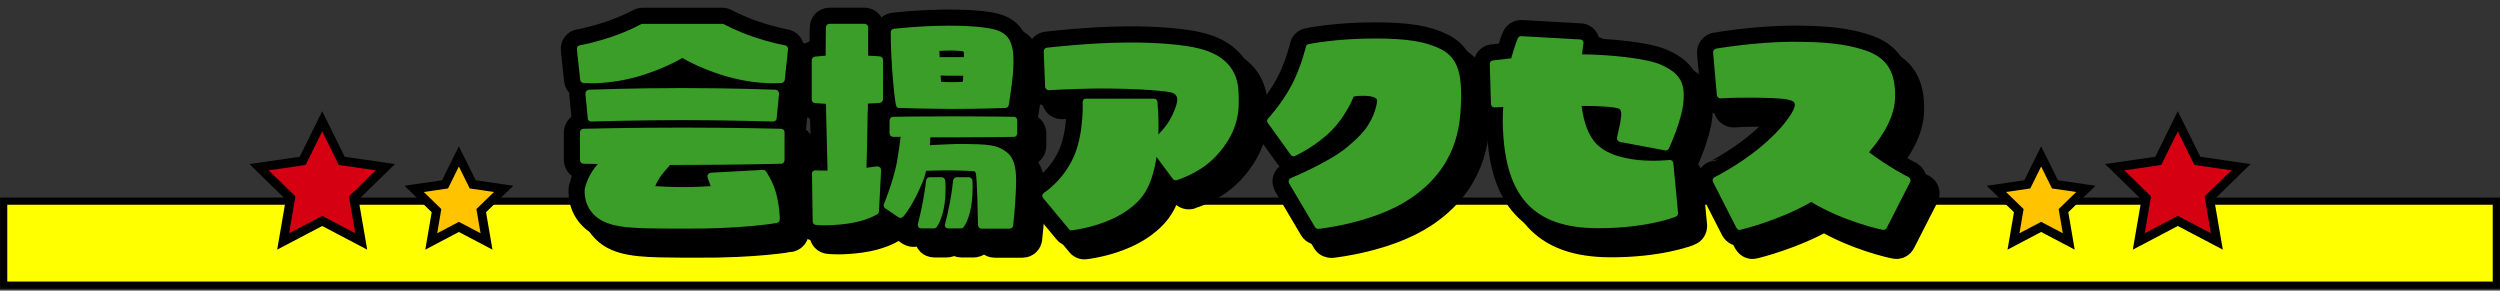 <?xml version="1.0" encoding="UTF-8"?>
<svg id="_レイヤー_2" data-name="レイヤー 2" xmlns="http://www.w3.org/2000/svg" viewBox="0 0 697 81">
  <rect x="0" y="0" width="697" height="81" fill="#333333" stroke="none"/>
  <defs>
    <style>
      .cls-1 {
        stroke-linecap: round;
        stroke-linejoin: round;
        stroke-width: 9px;
      }

      .cls-1, .cls-2, .cls-3 {
        fill: none;
      }

      .cls-1, .cls-3 {
        stroke: #000;
      }

      .cls-4 {
        fill: #d50011;
      }

      .cls-5 {
        fill: #ffc300;
      }

      .cls-6 {
        fill: #3a9e28;
      }

      .cls-3 {
        stroke-miterlimit: 10;
        stroke-width: 5px;
      }

      .cls-7 {
        fill: #ff0;
      }
    </style>
  </defs>
  <g id="_レイヤー_2-2" data-name="レイヤー 2">
    <g>
      <rect class="cls-7" x="1.03" y="56.08" width="694.94" height="23.42"/>
      <path d="M694.97,57.08v21.42H2.03v-21.42h692.94M696.97,55.08H.03v25.42h696.94v-25.42h0Z"/>
    </g>
    <g>
      <g>
        <path class="cls-1" d="M223.31,17.35l-.92,8.55c-.07.46-.46.79-.92.85-.33,0-8.55.79-18.95-3.03-3.35-1.18-6.25-2.57-8.68-3.95-2.43,1.38-5.33,2.76-8.68,3.95-10.33,3.82-18.55,3.03-18.88,3.03-.53-.07-.85-.39-.92-.85l-.92-8.55c-.07-.53.26-1.05.79-1.12.07,0,3.62-.59,9.08-2.43,4.67-1.58,7.89-3.42,7.96-3.42.13-.07.26-.13.46-.13h22.3c.13,0,.33.07.46.13.07,0,3.29,1.84,7.96,3.42,5.39,1.84,9.01,2.43,9.01,2.43.53.07.92.59.86,1.12ZM222.33,40.5v7.76c0,.53-.39.99-.99.99-.07,0-12.24.33-27.5.33h-3.42c-.86.99-1.84,2.11-2.5,2.96-.72,1.05-1.32,2.1-1.64,2.96,1.38.07,3.95.26,7.7.26,3.95,0,6.45-.2,7.76-.26-.39-1.05-.86-2.43-.86-2.43,0-.07-.07-.2-.07-.33,0-.2.07-.33.2-.53.2-.26.46-.4.79-.46l14.54-.79c.33,0,.66.13.85.46.07.07,1.91,2.76,2.83,6.18.99,3.95.99,7.04.99,7.17,0,.46-.33.86-.79.99-.07,0-9.54,1.71-25.98,1.58h-3.55c-9.74-.07-16.12-.07-20.06-2.7-4.6-3.09-4.01-8.09-4.01-8.29.07-.13.46-2.96,2.89-6.12.26-.33.53-.59.79-.92-2.57,0-4.01-.07-4.01-.07-.53,0-.99-.46-.99-.99v-7.76c0-.59.46-.99.99-.99.13,0,12.24-.33,27.56-.33s27.43.33,27.5.33c.59,0,.99.39.99.99ZM167.47,36.56l-.66-6.84c0-.26.07-.53.26-.72.2-.26.46-.33.72-.39.13,0,11.97-.46,26.05-.46s25.92.46,25.98.46c.33.07.53.13.72.39.2.2.26.46.26.72l-.66,6.84c0,.53-.46.92-.99.92-.13,0-13.02-.39-25.33-.39s-25.26.39-25.39.39c-.53,0-.99-.39-.99-.92Z"/>
        <path class="cls-1" d="M249.78,20.31v10.98c0,.53-.4.92-.86.99-.07,0-1.32.13-3.35.2,0,.92,0,1.84-.07,2.76-.07,5.79-.2,11.05-.33,15.13,1.64-.2,2.89-.39,2.96-.39.26,0,.53.07.79.26.2.2.33.53.33.79l-.59,11.51c0,.26-.2.59-.46.79-.13.07-3.03,1.91-8.35,2.63-5.26.72-8.62.39-8.81.33-.46,0-.86-.46-.86-.92l-.2-13.29c0-.26.07-.59.26-.72.26-.2.53-.33.79-.26,0,0,1.12.07,3.29.07-.13-4.21-.26-9.8-.39-15.92,0-.92,0-1.84-.07-2.7-1.84-.13-3.03-.2-3.03-.2-.53-.07-.92-.46-.92-.99v-10.99c0-.46.39-.92.92-.99.07,0,1.18-.13,2.96-.26,0-4.8.07-7.83.07-7.89,0-.53.46-.99.99-.99h9.8c.53,0,.99.46.99.99v7.89c1.97.07,3.22.2,3.29.2.46.07.86.46.86.99ZM287.21,37.15v3.62c0,.53-.39.99-.92.99-.13,0-7.7.13-16.84.13h-6.45c-.07.59-.07,1.38-.13,2.17,3.03-.13,6.51-.33,8.35-.33,8.29.07,10.33.2,13.16,2.37,2.83,2.24,2.63,7.1,2.43,10.99v.2c-.2,4.34-.72,9.08-.72,9.14-.07.53-.46.92-.99.92h-7.83c-.53,0-.99-.46-.99-.99l-.2-7.96c-.07-2.7-.26-5.85-.39-6.38,0,0-.07-.59-.46-.66-.79-.13-4.67-.26-8.35-.26-1.51,0-3.35.07-5.07.13-.26,1.12-.59,2.24-1.05,3.29-2.7,6.51-5.2,9.34-5.33,9.47-.33.39-.85.46-1.32.2l-3.68-2.5c-.39-.26-.59-.79-.39-1.18.07-.07,2.43-5.99,3.49-10.99.53-2.83.92-5.72,1.18-7.76h-2.1c-.53,0-.99-.46-.99-.99v-3.62c0-.53.46-.99.99-.99.07,0,7.63-.13,16.84-.13s16.71.13,16.84.13c.53,0,.92.46.92.99ZM252.34,23.2c-.46-6.84-.4-10.46-.4-10.59,0-.53.4-.92.86-.99.07,0,7.63-.86,15.33-.86,8.09,0,11.71.72,13.16,1.18,2.24.66,3.62,1.97,4.28,4.08.39,1.12.59,2.63.59,4.6,0,1.18-.07,2.5-.2,4.01-.33,3.55-1.12,8.09-1.12,8.29-.13.46-.53.79-.99.79-.07,0-7.7.26-14.21.26s-15.26-.26-15.33-.26c-.46,0-.85-.33-.92-.86-.07-.13-.59-3.22-1.05-9.67ZM266.95,60.5c-.66,4.47-2.17,6.38-2.24,6.45-.2.26-.46.33-.79.33h-3.42c-.33,0-.66-.13-.79-.33-.2-.26-.26-.59-.2-.92,0,0,.79-2.89,1.45-6.51.53-2.89.85-5.59.85-5.59.07-.53.46-.92.99-.92h3.35c.53,0,.92.39.99.92,0,.13.33,2.96-.2,6.58ZM265.56,19.52h6.78v-1.18c-.07-.33-.13-.39-.39-.46-.46-.07-2.11-.2-3.29-.2-1.25,0-2.43.07-3.16.13,0,.46.07,1.12.07,1.71ZM265.83,24.65c.07.79.13,1.38.13,1.78.59,0,1.58.07,3.09.07s2.43-.07,2.96-.07c.07-.46.13-1.05.13-1.71h-2.63c-1.32,0-2.57,0-3.68-.07ZM274.71,53.92c0,.13.26,2.96-.26,6.58-.59,4.47-2.17,6.38-2.24,6.45-.2.26-.46.33-.79.33h-3.42c-.33,0-.59-.13-.79-.33-.2-.26-.26-.59-.13-.92,0,0,.79-2.89,1.45-6.51.53-2.89.79-5.59.79-5.59.07-.53.53-.92.99-.92h3.42c.46,0,.92.39.99.92Z"/>
        <path class="cls-1" d="M342.47,47.28c-4.41,4.67-10.59,6.45-10.85,6.58-.39.07-.79-.07-1.05-.4l-4.54-6.12c-.59,4.08-1.78,8.16-3.88,10.92-6.18,8.03-19.14,9.47-19.67,9.54-.33.07-.66-.07-.86-.33l-7.17-8.62c-.2-.26-.26-.53-.26-.79.07-.33.26-.53.46-.72.07,0,5.79-3.68,8.62-10.79,2.57-6.51,2.17-14.41,2.17-14.47,0-.26.13-.53.26-.72.2-.2.46-.26.72-.26h18.88c.53,0,.92.33.99.86,0,.33.46,4.21.26,9.14,1.12-1.18,2.37-2.63,3.09-3.88,1.18-2.04,2.3-4.8,2.17-6.05-.13-1.25-1.05-1.64-1.84-1.84-3.62-.66-11.25-.99-17.17-1.05-5.07-.07-12.24.2-16.77.46-.33,0-.53-.13-.72-.26-.2-.2-.33-.46-.33-.72l-.39-9.87c0-.46.39-.92.86-.99.13,0,11.45-1.38,22.43-1.45,8.03-.07,15.92.59,20.2,1.71,6.78,1.71,10.52,5.79,10.79,11.71.26,4.67.59,10.99-6.38,18.42Z"/>
        <path class="cls-1" d="M410.91,32.94c-.26,5.2-.86,17.3-14.34,26.18-10.06,6.64-24.73,8.22-25.33,8.29-.39,0-.79-.13-.99-.46l-7.24-12.24c-.13-.26-.2-.59-.07-.85.07-.26.26-.46.53-.59.13-.07,10.59-4.41,15.52-8.49,4.6-3.82,5.72-5.59,6.84-7.7,1.18-2.17,1.71-4.6,1.71-5.39,0-.33-.07-1.25-3.35-1.38-1.32,0-1.91,0-3.16.2-.59,1.51-2.7,5.92-6.05,9.34-4.34,4.47-10.06,7.1-10.33,7.24-.39.2-.92.07-1.18-.33l-6.38-8.88c-.33-.39-.26-.92.07-1.25,0,0,3.75-4.01,6.51-9.21,2.7-5.13,4.01-10.72,4.01-10.79.07-.39.39-.66.79-.72.07-.07,7.83-1.58,18.22-1.58,9.34,0,14.47.85,18.75,3.03,4.41,2.3,5.92,6.51,5.46,15.59Z"/>
        <path class="cls-1" d="M455.34,37.68c.33-1.97.46-3.29-.33-3.75-1.32-.59-6.05-.79-10.46-.79.46,3.55,1.38,6.91,3.16,9.41,5.33,7.56,21.12,5.66,21.31,5.66.26-.07.53.07.72.2.2.2.33.39.39.66l1.32,13.95c0,.46-.26.85-.66.99-.33.2-8.62,3.35-22.3,3.22-16.45-.2-24.4-7.96-25.72-25.26-.26-3.03-.26-5.85-.07-8.55-1.18.07-2.04.13-2.37.13-.26,0-.53-.07-.72-.26s-.33-.46-.33-.72l-.33-11.12c0-.53.39-.92.85-.99.07,0,2.11-.26,5.13-.59.92-3.29,1.71-5.33,1.84-5.59.13-.33.53-.59.92-.59l16.45.92c.33,0,.59.13.72.33.2.26.26.53.2.79,0,.07-.2,1.18-.39,3.03,7.89.07,17.83,1.12,21.84,2.83,5.26,2.3,6.91,4.87,6.45,10.26-.46,5.46-3.95,12.83-4.08,13.16-.2.39-.66.66-1.05.53l-12.63-2.37c-.26-.07-.46-.2-.59-.46-.2-.2-.2-.46-.2-.72l.86-3.88.07-.39Z"/>
        <path class="cls-1" d="M536.13,54.38l-6.51,12.76c-.2.4-.66.66-1.12.53-.46-.07-10.79-2.24-19.93-7.76-8.88,5.13-19.21,7.63-19.73,7.76-.4.13-.86-.07-1.12-.53l-6.51-12.76c-.13-.26-.2-.53-.07-.79.07-.26.26-.46.46-.59.07,0,6.38-3.16,12.3-7.96,3.55-2.89,6.58-5.99,8.42-8.68.92-1.32,1.84-2.83,1.64-3.82-.13-.66-.79-.99-2.37-1.25-2.3-.39-7.56-.46-9.14-.46h-1.25c-2.43,0-4.93,0-7.89.2-.53,0-.99-.39-1.05-.92l-1.05-11.91c0-.46.33-.92.86-1.05.07,0,10.66-1.84,21.05-1.91,9.27,0,14.87.59,20,2.24,6.45,1.97,9.08,6.05,8.81,13.55-.13,4.47-2.57,9.54-7.24,15,5.53,4.21,10.99,6.97,11.05,6.97.2.13.39.33.46.59.13.26.07.53-.07.79Z"/>
      </g>
      <g>
        <path class="cls-1" d="M219.71,13.75l-.92,8.55c-.07.46-.46.79-.92.85-.33,0-8.55.79-18.95-3.03-3.35-1.18-6.25-2.57-8.68-3.95-2.43,1.38-5.33,2.76-8.68,3.95-10.33,3.82-18.55,3.03-18.88,3.03-.53-.07-.85-.39-.92-.85l-.92-8.55c-.07-.53.26-1.05.79-1.12.07,0,3.62-.59,9.08-2.43,4.67-1.58,7.89-3.42,7.96-3.42.13-.07.26-.13.46-.13h22.3c.13,0,.33.07.46.13.07,0,3.29,1.84,7.96,3.42,5.39,1.84,9.01,2.43,9.01,2.43.53.07.92.59.86,1.12ZM218.73,36.9v7.76c0,.53-.39.99-.99.99-.07,0-12.24.33-27.5.33h-3.42c-.86.99-1.84,2.11-2.5,2.96-.72,1.05-1.32,2.1-1.64,2.96,1.38.07,3.95.26,7.7.26,3.95,0,6.45-.2,7.76-.26-.39-1.05-.86-2.43-.86-2.43,0-.07-.07-.2-.07-.33,0-.2.07-.33.2-.53.2-.26.46-.4.79-.46l14.54-.79c.33,0,.66.13.85.46.07.07,1.91,2.76,2.83,6.18.99,3.95.99,7.04.99,7.17,0,.46-.33.86-.79.99-.07,0-9.54,1.71-25.98,1.58h-3.55c-9.74-.07-16.12-.07-20.06-2.7-4.6-3.09-4.01-8.09-4.01-8.29.07-.13.46-2.96,2.89-6.12.26-.33.53-.59.79-.92-2.57,0-4.01-.07-4.01-.07-.53,0-.99-.46-.99-.99v-7.76c0-.59.46-.99.99-.99.13,0,12.24-.33,27.56-.33s27.43.33,27.5.33c.59,0,.99.39.99.99ZM163.87,32.96l-.66-6.84c0-.26.07-.53.26-.72.2-.26.46-.33.72-.39.13,0,11.97-.46,26.05-.46s25.92.46,25.98.46c.33.07.53.13.72.39.2.2.26.46.26.72l-.66,6.84c0,.53-.46.92-.99.92-.13,0-13.02-.39-25.33-.39s-25.26.39-25.39.39c-.53,0-.99-.39-.99-.92Z"/>
        <path class="cls-1" d="M246.18,16.71v10.98c0,.53-.4.92-.86.99-.07,0-1.32.13-3.35.2,0,.92,0,1.84-.07,2.76-.07,5.79-.2,11.05-.33,15.13,1.64-.2,2.89-.39,2.96-.39.26,0,.53.07.79.26.2.2.33.53.33.79l-.59,11.51c0,.26-.2.59-.46.79-.13.07-3.03,1.91-8.35,2.63-5.26.72-8.62.39-8.81.33-.46,0-.86-.46-.86-.92l-.2-13.29c0-.26.07-.59.26-.72.26-.2.53-.33.79-.26,0,0,1.12.07,3.29.07-.13-4.21-.26-9.8-.39-15.92,0-.92,0-1.84-.07-2.7-1.84-.13-3.03-.2-3.03-.2-.53-.07-.92-.46-.92-.99v-10.99c0-.46.39-.92.92-.99.07,0,1.18-.13,2.96-.26,0-4.8.07-7.83.07-7.89,0-.53.46-.99.99-.99h9.8c.53,0,.99.46.99.99v7.89c1.97.07,3.22.2,3.29.2.46.07.86.46.86.99ZM283.6,33.55v3.62c0,.53-.39.99-.92.99-.13,0-7.7.13-16.84.13h-6.45c-.07.59-.07,1.38-.13,2.17,3.03-.13,6.51-.33,8.35-.33,8.29.07,10.33.2,13.16,2.37,2.83,2.24,2.63,7.1,2.43,10.99v.2c-.2,4.34-.72,9.08-.72,9.14-.07.53-.46.92-.99.92h-7.83c-.53,0-.99-.46-.99-.99l-.2-7.96c-.07-2.7-.26-5.85-.39-6.38,0,0-.07-.59-.46-.66-.79-.13-4.67-.26-8.35-.26-1.51,0-3.35.07-5.07.13-.26,1.12-.59,2.24-1.05,3.29-2.7,6.51-5.2,9.34-5.33,9.47-.33.39-.85.46-1.32.2l-3.68-2.5c-.39-.26-.59-.79-.39-1.18.07-.07,2.43-5.99,3.49-10.99.53-2.83.92-5.72,1.18-7.76h-2.1c-.53,0-.99-.46-.99-.99v-3.62c0-.53.46-.99.99-.99.07,0,7.63-.13,16.84-.13s16.71.13,16.84.13c.53,0,.92.46.92.99ZM248.74,19.6c-.46-6.84-.4-10.46-.4-10.59,0-.53.4-.92.86-.99.07,0,7.63-.86,15.33-.86,8.09,0,11.71.72,13.16,1.18,2.24.66,3.62,1.97,4.28,4.08.39,1.12.59,2.63.59,4.6,0,1.18-.07,2.5-.2,4.01-.33,3.55-1.12,8.09-1.12,8.29-.13.46-.53.79-.99.79-.07,0-7.7.26-14.21.26s-15.26-.26-15.33-.26c-.46,0-.85-.33-.92-.86-.07-.13-.59-3.22-1.05-9.67ZM263.34,56.9c-.66,4.47-2.17,6.38-2.24,6.45-.2.26-.46.33-.79.33h-3.42c-.33,0-.66-.13-.79-.33-.2-.26-.26-.59-.2-.92,0,0,.79-2.89,1.45-6.51.53-2.89.85-5.59.85-5.59.07-.53.46-.92.99-.92h3.35c.53,0,.92.39.99.92,0,.13.33,2.96-.2,6.58ZM261.96,15.92h6.78v-1.18c-.07-.33-.13-.39-.39-.46-.46-.07-2.11-.2-3.29-.2-1.25,0-2.43.07-3.16.13,0,.46.07,1.12.07,1.71ZM262.23,21.05c.07.79.13,1.38.13,1.78.59,0,1.58.07,3.09.07s2.43-.07,2.96-.07c.07-.46.13-1.05.13-1.71h-2.63c-1.32,0-2.57,0-3.68-.07ZM271.11,50.32c0,.13.26,2.96-.26,6.58-.59,4.47-2.17,6.38-2.24,6.45-.2.26-.46.33-.79.33h-3.42c-.33,0-.59-.13-.79-.33-.2-.26-.26-.59-.13-.92,0,0,.79-2.89,1.45-6.51.53-2.89.79-5.59.79-5.59.07-.53.53-.92.99-.92h3.42c.46,0,.92.39.99.92Z"/>
        <path class="cls-1" d="M338.87,43.68c-4.41,4.67-10.59,6.45-10.85,6.58-.39.07-.79-.07-1.05-.4l-4.54-6.12c-.59,4.08-1.78,8.16-3.88,10.92-6.18,8.03-19.14,9.47-19.67,9.54-.33.07-.66-.07-.86-.33l-7.17-8.62c-.2-.26-.26-.53-.26-.79.07-.33.26-.53.46-.72.07,0,5.79-3.68,8.62-10.79,2.57-6.51,2.17-14.41,2.17-14.47,0-.26.13-.53.26-.72.2-.2.46-.26.72-.26h18.88c.53,0,.92.33.99.86,0,.33.46,4.21.26,9.14,1.12-1.18,2.37-2.63,3.09-3.88,1.18-2.04,2.3-4.8,2.17-6.05-.13-1.25-1.05-1.64-1.84-1.84-3.62-.66-11.25-.99-17.17-1.05-5.07-.07-12.24.2-16.77.46-.33,0-.53-.13-.72-.26-.2-.2-.33-.46-.33-.72l-.39-9.87c0-.46.39-.92.86-.99.13,0,11.45-1.38,22.43-1.45,8.03-.07,15.92.59,20.2,1.71,6.78,1.71,10.52,5.79,10.79,11.71.26,4.67.59,10.99-6.38,18.42Z"/>
        <path class="cls-1" d="M407.3,29.34c-.26,5.2-.86,17.3-14.34,26.18-10.06,6.64-24.73,8.22-25.33,8.29-.39,0-.79-.13-.99-.46l-7.24-12.24c-.13-.26-.2-.59-.07-.85.07-.26.26-.46.53-.59.13-.07,10.59-4.41,15.52-8.49,4.6-3.82,5.72-5.59,6.84-7.7,1.18-2.17,1.71-4.6,1.71-5.39,0-.33-.07-1.25-3.35-1.38-1.32,0-1.91,0-3.16.2-.59,1.51-2.7,5.92-6.05,9.34-4.34,4.47-10.06,7.1-10.33,7.24-.39.2-.92.07-1.18-.33l-6.38-8.88c-.33-.39-.26-.92.07-1.25,0,0,3.75-4.01,6.51-9.21,2.7-5.13,4.01-10.72,4.01-10.79.07-.39.39-.66.79-.72.07-.07,7.83-1.58,18.22-1.58,9.34,0,14.47.85,18.75,3.03,4.41,2.3,5.92,6.51,5.46,15.59Z"/>
        <path class="cls-1" d="M451.74,34.07c.33-1.97.46-3.29-.33-3.75-1.32-.59-6.05-.79-10.46-.79.46,3.55,1.38,6.91,3.16,9.41,5.33,7.56,21.12,5.66,21.31,5.66.26-.07.53.07.72.2.2.2.33.39.39.66l1.32,13.95c0,.46-.26.85-.66.99-.33.2-8.62,3.35-22.3,3.22-16.45-.2-24.4-7.96-25.72-25.26-.26-3.03-.26-5.85-.07-8.55-1.18.07-2.04.13-2.37.13-.26,0-.53-.07-.72-.26s-.33-.46-.33-.72l-.33-11.12c0-.53.39-.92.85-.99.07,0,2.11-.26,5.13-.59.92-3.29,1.71-5.33,1.84-5.59.13-.33.53-.59.92-.59l16.45.92c.33,0,.59.13.72.33.2.26.26.53.2.79,0,.07-.2,1.18-.39,3.03,7.89.07,17.83,1.12,21.84,2.83,5.26,2.3,6.91,4.87,6.45,10.26-.46,5.46-3.95,12.83-4.08,13.16-.2.39-.66.66-1.05.53l-12.63-2.37c-.26-.07-.46-.2-.59-.46-.2-.2-.2-.46-.2-.72l.86-3.88.07-.39Z"/>
        <path class="cls-1" d="M532.53,50.78l-6.51,12.76c-.2.4-.66.66-1.12.53-.46-.07-10.79-2.24-19.93-7.76-8.88,5.13-19.21,7.63-19.73,7.76-.4.13-.86-.07-1.12-.53l-6.51-12.76c-.13-.26-.2-.53-.07-.79.07-.26.26-.46.46-.59.07,0,6.38-3.16,12.3-7.96,3.55-2.89,6.58-5.99,8.42-8.68.92-1.32,1.84-2.83,1.64-3.82-.13-.66-.79-.99-2.37-1.25-2.3-.39-7.56-.46-9.14-.46h-1.25c-2.43,0-4.93,0-7.89.2-.53,0-.99-.39-1.05-.92l-1.05-11.91c0-.46.33-.92.86-1.05.07,0,10.66-1.84,21.05-1.91,9.27,0,14.87.59,20,2.24,6.45,1.97,9.08,6.05,8.81,13.55-.13,4.47-2.57,9.54-7.24,15,5.53,4.21,10.99,6.97,11.05,6.97.2.13.39.33.46.59.13.26.07.53-.07.79Z"/>
      </g>
      <g>
        <path class="cls-6" d="M219.71,13.75l-.92,8.55c-.07.46-.46.79-.92.85-.33,0-8.55.79-18.95-3.03-3.35-1.18-6.25-2.57-8.68-3.95-2.43,1.38-5.33,2.76-8.68,3.95-10.33,3.82-18.55,3.03-18.88,3.03-.53-.07-.85-.39-.92-.85l-.92-8.55c-.07-.53.26-1.05.79-1.12.07,0,3.62-.59,9.08-2.43,4.67-1.58,7.89-3.42,7.96-3.42.13-.07.26-.13.46-.13h22.3c.13,0,.33.07.46.13.07,0,3.29,1.84,7.96,3.42,5.39,1.84,9.01,2.43,9.01,2.43.53.07.92.59.86,1.12ZM218.73,36.9v7.76c0,.53-.39.99-.99.99-.07,0-12.24.33-27.5.33h-3.42c-.86.99-1.84,2.11-2.5,2.96-.72,1.05-1.32,2.1-1.64,2.96,1.38.07,3.95.26,7.7.26,3.95,0,6.45-.2,7.76-.26-.39-1.05-.86-2.43-.86-2.43,0-.07-.07-.2-.07-.33,0-.2.07-.33.2-.53.2-.26.46-.4.79-.46l14.54-.79c.33,0,.66.13.85.46.07.07,1.91,2.76,2.83,6.18.99,3.95.99,7.04.99,7.17,0,.46-.33.86-.79.99-.07,0-9.54,1.71-25.98,1.58h-3.55c-9.74-.07-16.12-.07-20.06-2.7-4.6-3.09-4.01-8.09-4.01-8.29.07-.13.46-2.96,2.89-6.12.26-.33.53-.59.79-.92-2.57,0-4.01-.07-4.01-.07-.53,0-.99-.46-.99-.99v-7.76c0-.59.46-.99.99-.99.13,0,12.24-.33,27.56-.33s27.43.33,27.5.33c.59,0,.99.39.99.99ZM163.87,32.96l-.66-6.84c0-.26.07-.53.26-.72.2-.26.46-.33.72-.39.13,0,11.97-.46,26.05-.46s25.92.46,25.98.46c.33.07.53.13.72.39.2.2.26.46.26.72l-.66,6.84c0,.53-.46.92-.99.92-.13,0-13.02-.39-25.33-.39s-25.26.39-25.39.39c-.53,0-.99-.39-.99-.92Z"/>
        <path class="cls-6" d="M246.18,16.71v10.98c0,.53-.4.92-.86.99-.07,0-1.32.13-3.35.2,0,.92,0,1.84-.07,2.76-.07,5.79-.2,11.05-.33,15.13,1.64-.2,2.89-.39,2.96-.39.26,0,.53.07.79.26.2.2.33.53.33.79l-.59,11.51c0,.26-.2.59-.46.79-.13.07-3.03,1.91-8.35,2.63-5.26.72-8.62.39-8.81.33-.46,0-.86-.46-.86-.92l-.2-13.29c0-.26.07-.59.26-.72.26-.2.53-.33.79-.26,0,0,1.12.07,3.29.07-.13-4.21-.26-9.8-.39-15.92,0-.92,0-1.84-.07-2.7-1.84-.13-3.03-.2-3.03-.2-.53-.07-.92-.46-.92-.99v-10.99c0-.46.39-.92.92-.99.07,0,1.18-.13,2.96-.26,0-4.8.07-7.83.07-7.89,0-.53.46-.99.99-.99h9.8c.53,0,.99.46.99.99v7.89c1.97.07,3.22.2,3.29.2.46.07.86.46.86.99ZM283.6,33.55v3.62c0,.53-.39.99-.92.99-.13,0-7.7.13-16.84.13h-6.45c-.07.59-.07,1.38-.13,2.17,3.03-.13,6.51-.33,8.35-.33,8.29.07,10.33.2,13.16,2.37,2.83,2.24,2.63,7.1,2.43,10.99v.2c-.2,4.34-.72,9.08-.72,9.14-.07.53-.46.92-.99.92h-7.83c-.53,0-.99-.46-.99-.99l-.2-7.96c-.07-2.7-.26-5.85-.39-6.38,0,0-.07-.59-.46-.66-.79-.13-4.67-.26-8.35-.26-1.51,0-3.35.07-5.07.13-.26,1.12-.59,2.24-1.05,3.29-2.7,6.51-5.2,9.34-5.33,9.47-.33.39-.85.46-1.32.2l-3.68-2.5c-.39-.26-.59-.79-.39-1.18.07-.07,2.43-5.99,3.49-10.99.53-2.83.92-5.72,1.18-7.76h-2.1c-.53,0-.99-.46-.99-.99v-3.62c0-.53.46-.99.99-.99.07,0,7.63-.13,16.84-.13s16.71.13,16.84.13c.53,0,.92.46.92.99ZM248.74,19.6c-.46-6.84-.4-10.46-.4-10.59,0-.53.4-.92.86-.99.07,0,7.63-.86,15.33-.86,8.09,0,11.71.72,13.16,1.18,2.24.66,3.62,1.97,4.28,4.08.39,1.12.59,2.63.59,4.6,0,1.18-.07,2.5-.2,4.01-.33,3.55-1.12,8.09-1.12,8.29-.13.46-.53.79-.99.79-.07,0-7.7.26-14.21.26s-15.26-.26-15.33-.26c-.46,0-.85-.33-.92-.86-.07-.13-.59-3.22-1.05-9.67ZM263.34,56.9c-.66,4.47-2.17,6.38-2.24,6.45-.2.26-.46.33-.79.33h-3.42c-.33,0-.66-.13-.79-.33-.2-.26-.26-.59-.2-.92,0,0,.79-2.89,1.45-6.51.53-2.89.85-5.59.85-5.59.07-.53.46-.92.99-.92h3.35c.53,0,.92.39.99.92,0,.13.33,2.96-.2,6.58ZM261.96,15.92h6.78v-1.18c-.07-.33-.13-.39-.39-.46-.46-.07-2.11-.2-3.29-.2-1.25,0-2.43.07-3.16.13,0,.46.07,1.12.07,1.71ZM262.23,21.05c.07.79.13,1.38.13,1.78.59,0,1.58.07,3.09.07s2.43-.07,2.96-.07c.07-.46.13-1.05.13-1.71h-2.63c-1.32,0-2.57,0-3.68-.07ZM271.11,50.32c0,.13.26,2.96-.26,6.58-.59,4.47-2.17,6.38-2.24,6.45-.2.26-.46.33-.79.33h-3.42c-.33,0-.59-.13-.79-.33-.2-.26-.26-.59-.13-.92,0,0,.79-2.89,1.45-6.51.53-2.89.79-5.59.79-5.59.07-.53.53-.92.99-.92h3.42c.46,0,.92.39.99.92Z"/>
        <path class="cls-6" d="M338.87,43.68c-4.41,4.67-10.59,6.45-10.85,6.58-.39.07-.79-.07-1.05-.4l-4.54-6.12c-.59,4.08-1.78,8.16-3.88,10.92-6.18,8.03-19.14,9.47-19.67,9.54-.33.07-.66-.07-.86-.33l-7.17-8.62c-.2-.26-.26-.53-.26-.79.07-.33.26-.53.46-.72.07,0,5.79-3.68,8.62-10.79,2.57-6.51,2.17-14.41,2.17-14.47,0-.26.13-.53.26-.72.2-.2.46-.26.72-.26h18.88c.53,0,.92.33.99.86,0,.33.46,4.21.26,9.14,1.12-1.18,2.37-2.63,3.09-3.88,1.18-2.04,2.3-4.8,2.17-6.05-.13-1.25-1.05-1.64-1.84-1.84-3.62-.66-11.25-.99-17.17-1.05-5.07-.07-12.24.2-16.77.46-.33,0-.53-.13-.72-.26-.2-.2-.33-.46-.33-.72l-.39-9.87c0-.46.39-.92.86-.99.13,0,11.45-1.38,22.43-1.45,8.03-.07,15.92.59,20.2,1.71,6.78,1.71,10.52,5.79,10.79,11.71.26,4.67.59,10.99-6.38,18.42Z"/>
        <path class="cls-6" d="M407.3,29.34c-.26,5.2-.86,17.3-14.34,26.18-10.06,6.64-24.73,8.22-25.33,8.29-.39,0-.79-.13-.99-.46l-7.24-12.24c-.13-.26-.2-.59-.07-.85.07-.26.26-.46.53-.59.13-.07,10.59-4.41,15.52-8.49,4.6-3.82,5.72-5.59,6.84-7.7,1.18-2.17,1.71-4.6,1.71-5.39,0-.33-.07-1.25-3.35-1.38-1.32,0-1.91,0-3.16.2-.59,1.51-2.7,5.92-6.05,9.34-4.34,4.47-10.06,7.1-10.33,7.24-.39.2-.92.07-1.18-.33l-6.38-8.88c-.33-.39-.26-.92.07-1.25,0,0,3.75-4.01,6.51-9.21,2.7-5.13,4.01-10.72,4.01-10.79.07-.39.39-.66.79-.72.07-.07,7.83-1.58,18.22-1.58,9.34,0,14.47.85,18.75,3.03,4.41,2.3,5.92,6.51,5.46,15.59Z"/>
        <path class="cls-6" d="M451.74,34.07c.33-1.97.46-3.29-.33-3.75-1.32-.59-6.05-.79-10.46-.79.46,3.55,1.38,6.91,3.16,9.41,5.33,7.56,21.12,5.66,21.31,5.66.26-.07.53.07.72.2.2.2.33.39.39.66l1.32,13.95c0,.46-.26.85-.66.99-.33.2-8.62,3.35-22.3,3.22-16.45-.2-24.4-7.96-25.72-25.26-.26-3.03-.26-5.85-.07-8.55-1.18.07-2.04.13-2.37.13-.26,0-.53-.07-.72-.26s-.33-.46-.33-.72l-.33-11.12c0-.53.39-.92.85-.99.07,0,2.11-.26,5.13-.59.92-3.29,1.71-5.33,1.84-5.59.13-.33.53-.59.92-.59l16.45.92c.33,0,.59.13.72.33.2.26.26.53.2.79,0,.07-.2,1.18-.39,3.03,7.89.07,17.83,1.12,21.84,2.83,5.26,2.3,6.91,4.87,6.45,10.26-.46,5.46-3.95,12.83-4.08,13.16-.2.39-.66.66-1.05.53l-12.63-2.37c-.26-.07-.46-.2-.59-.46-.2-.2-.2-.46-.2-.72l.86-3.88.07-.39Z"/>
        <path class="cls-6" d="M532.53,50.78l-6.51,12.76c-.2.4-.66.66-1.12.53-.46-.07-10.79-2.24-19.93-7.76-8.88,5.13-19.21,7.63-19.73,7.76-.4.13-.86-.07-1.12-.53l-6.51-12.76c-.13-.26-.2-.53-.07-.79.07-.26.26-.46.46-.59.07,0,6.38-3.16,12.3-7.96,3.55-2.89,6.58-5.99,8.42-8.68.92-1.32,1.84-2.83,1.64-3.82-.13-.66-.79-.99-2.37-1.25-2.3-.39-7.56-.46-9.14-.46h-1.25c-2.43,0-4.93,0-7.89.2-.53,0-.99-.39-1.05-.92l-1.05-11.91c0-.46.33-.92.86-1.05.07,0,10.66-1.84,21.05-1.91,9.27,0,14.87.59,20,2.24,6.45,1.97,9.08,6.05,8.81,13.55-.13,4.47-2.57,9.54-7.24,15,5.53,4.21,10.99,6.97,11.05,6.97.2.13.39.33.46.59.13.26.07.53-.07.79Z"/>
      </g>
    </g>
    <g>
      <g>
        <g>
          <polygon class="cls-3" points="127.93 46.42 130.96 52.54 137.72 53.53 132.82 58.29 133.98 65.03 127.93 61.85 121.89 65.03 123.04 58.29 118.15 53.53 124.91 52.54 127.93 46.42"/>
          <polygon class="cls-5" points="127.93 46.42 130.96 52.54 137.72 53.53 132.82 58.29 133.98 65.03 127.93 61.85 121.89 65.03 123.04 58.29 118.15 53.53 124.91 52.54 127.93 46.42"/>
        </g>
        <g>
          <polygon class="cls-3" points="89.83 36.65 94.44 45.99 104.74 47.49 97.28 54.76 99.05 65.03 89.83 60.18 80.6 65.03 82.37 54.76 74.91 47.49 85.21 45.99 89.83 36.65"/>
          <polygon class="cls-4" points="89.83 36.65 94.44 45.99 104.74 47.49 97.28 54.76 99.05 65.03 89.83 60.18 80.6 65.03 82.37 54.76 74.91 47.49 85.21 45.99 89.83 36.65"/>
        </g>
      </g>
      <g>
        <g>
          <polygon class="cls-3" points="569.07 46.42 566.04 52.54 559.28 53.53 564.18 58.29 563.02 65.03 569.07 61.85 575.11 65.03 573.96 58.29 578.85 53.53 572.09 52.54 569.07 46.42"/>
          <polygon class="cls-5" points="569.07 46.42 566.04 52.54 559.28 53.53 564.18 58.29 563.02 65.03 569.07 61.85 575.11 65.03 573.96 58.29 578.85 53.53 572.09 52.54 569.07 46.42"/>
        </g>
        <g>
          <polygon class="cls-3" points="607.17 36.65 602.56 45.99 592.26 47.49 599.72 54.76 597.95 65.03 607.17 60.18 616.4 65.03 614.63 54.76 622.09 47.49 611.79 45.99 607.17 36.65"/>
          <polygon class="cls-4" points="607.17 36.65 602.56 45.99 592.26 47.49 599.72 54.76 597.95 65.03 607.17 60.18 616.4 65.03 614.63 54.76 622.09 47.49 611.79 45.99 607.17 36.65"/>
        </g>
      </g>
    </g>
    <rect class="cls-2" width="697" height="81"/>
  </g>
</svg>